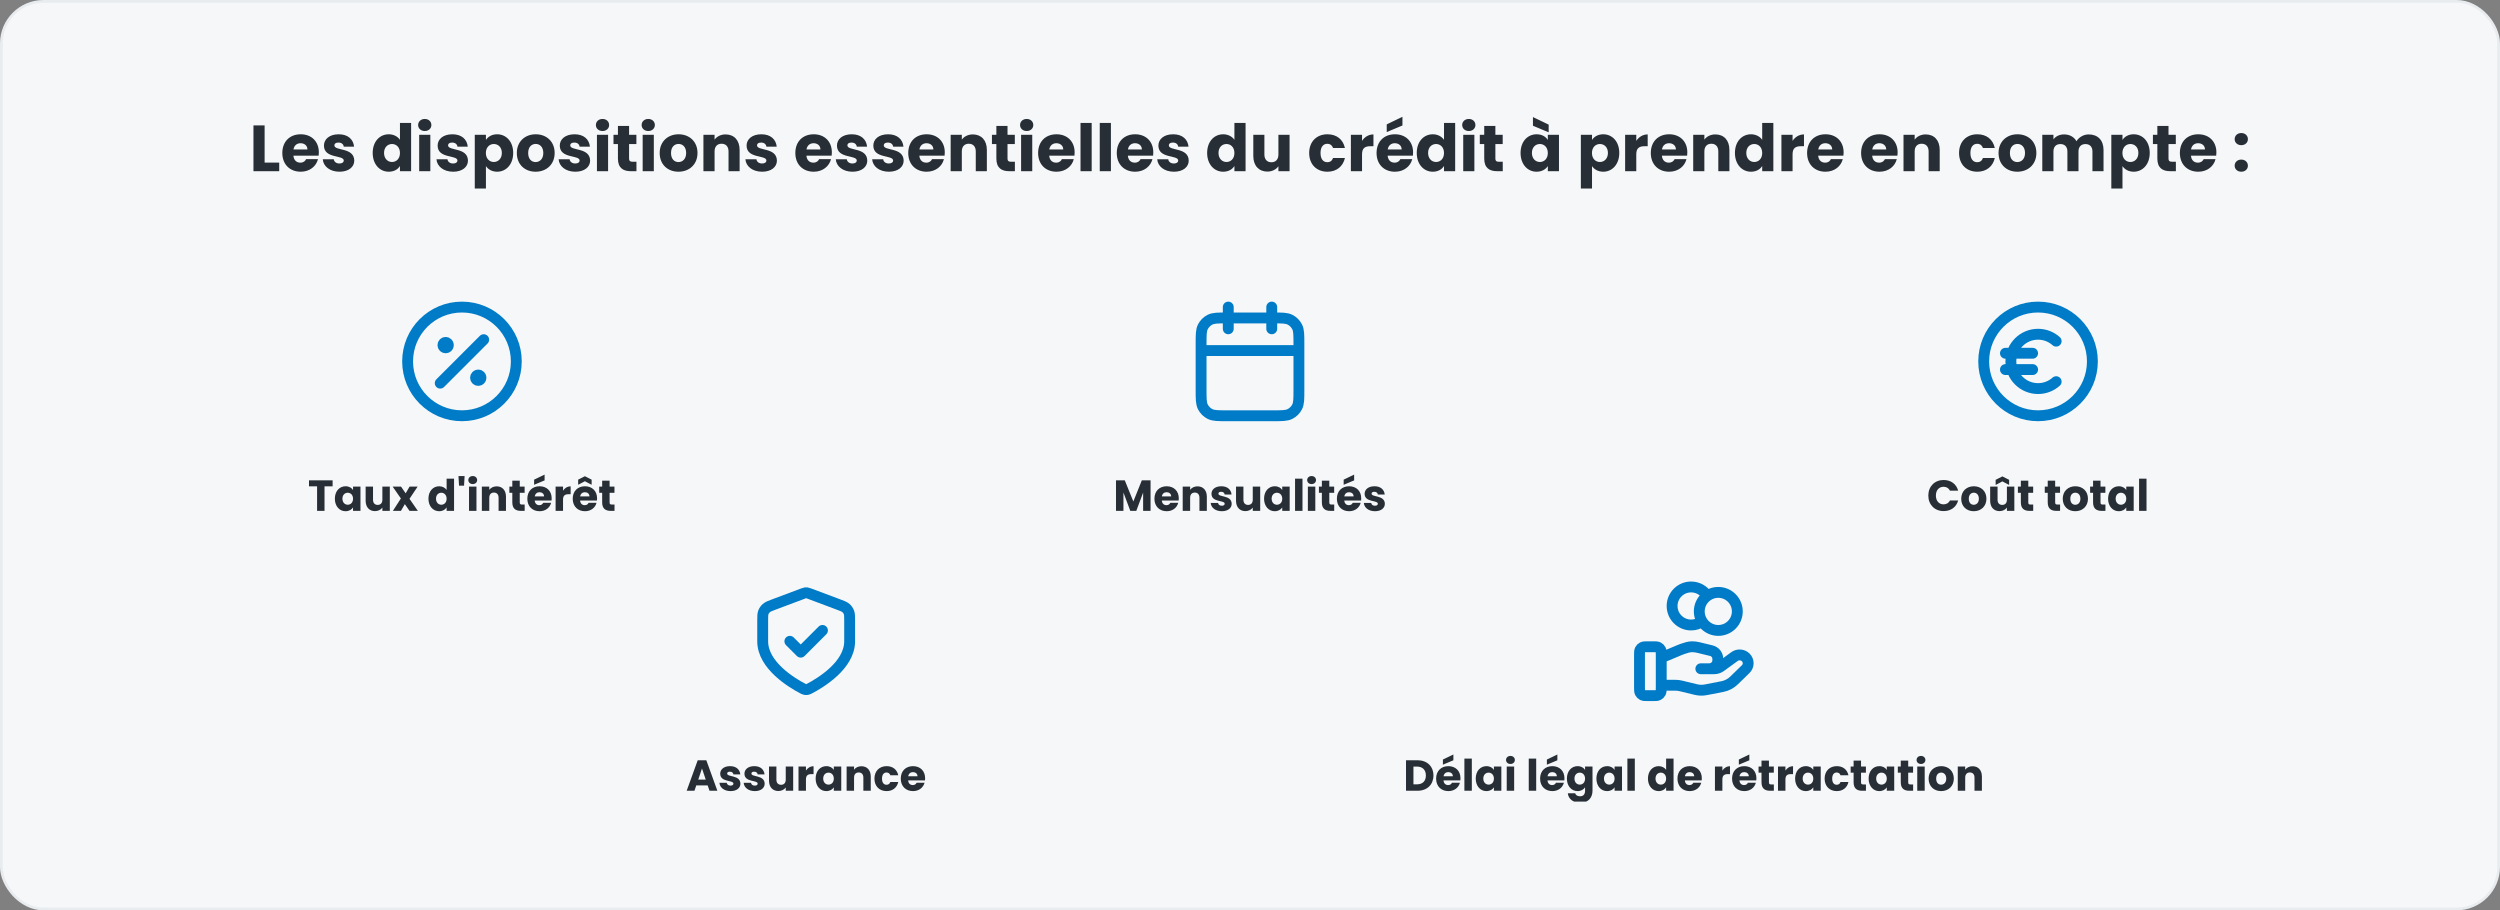 <svg width="920" height="335" viewBox="0 0 920 335" fill="none" xmlns="http://www.w3.org/2000/svg">
<rect x="0" y="0" width="920" height="335" fill="#808080" stroke="none"/>
<rect x="0.5" y="0.5" width="919" height="334" rx="15.5" fill="#F5F7F9"/>
<rect x="0.5" y="0.5" width="919" height="334" rx="15.5" stroke="#E9ECEF"/>
<path d="M93.273 46.152H97.377V59.832H102.753V63H93.273V46.152ZM110.615 52.704C109.271 52.704 108.239 53.52 107.999 55.008H113.135C113.135 53.544 111.983 52.704 110.615 52.704ZM117.023 58.56C116.375 61.176 113.999 63.192 110.663 63.192C106.727 63.192 103.895 60.552 103.895 56.304C103.895 52.056 106.679 49.416 110.663 49.416C114.575 49.416 117.335 52.008 117.335 56.088C117.335 56.472 117.311 56.88 117.263 57.288H107.975C108.119 59.04 109.199 59.856 110.519 59.856C111.671 59.856 112.319 59.28 112.655 58.56H117.023ZM130.372 59.112C130.372 61.44 128.308 63.192 124.948 63.192C121.372 63.192 118.972 61.2 118.78 58.608H122.836C122.932 59.544 123.772 60.168 124.9 60.168C125.956 60.168 126.508 59.688 126.508 59.088C126.508 56.928 119.212 58.488 119.212 53.568C119.212 51.288 121.156 49.416 124.66 49.416C128.116 49.416 130.036 51.336 130.3 53.976H126.508C126.388 53.064 125.692 52.464 124.54 52.464C123.58 52.464 123.052 52.848 123.052 53.496C123.052 55.632 130.3 54.12 130.372 59.112ZM137.152 56.28C137.152 52.056 139.768 49.416 143.056 49.416C144.832 49.416 146.368 50.232 147.184 51.456V45.24H151.288V63H147.184V61.08C146.44 62.304 145.024 63.192 143.056 63.192C139.768 63.192 137.152 60.504 137.152 56.28ZM147.184 56.304C147.184 54.168 145.816 52.992 144.256 52.992C142.72 52.992 141.328 54.144 141.328 56.28C141.328 58.416 142.72 59.616 144.256 59.616C145.816 59.616 147.184 58.44 147.184 56.304ZM154.258 63V49.608H158.362V63H154.258ZM156.322 48.216C154.858 48.216 153.874 47.232 153.874 46.008C153.874 44.76 154.858 43.776 156.322 43.776C157.762 43.776 158.746 44.76 158.746 46.008C158.746 47.232 157.762 48.216 156.322 48.216ZM172.208 59.112C172.208 61.44 170.144 63.192 166.784 63.192C163.208 63.192 160.808 61.2 160.616 58.608H164.672C164.768 59.544 165.608 60.168 166.736 60.168C167.792 60.168 168.344 59.688 168.344 59.088C168.344 56.928 161.048 58.488 161.048 53.568C161.048 51.288 162.992 49.416 166.496 49.416C169.952 49.416 171.872 51.336 172.136 53.976H168.344C168.224 53.064 167.528 52.464 166.376 52.464C165.416 52.464 164.888 52.848 164.888 53.496C164.888 55.632 172.136 54.12 172.208 59.112ZM178.822 51.504C179.566 50.328 180.982 49.416 182.95 49.416C186.238 49.416 188.854 52.056 188.854 56.28C188.854 60.504 186.238 63.192 182.95 63.192C180.982 63.192 179.566 62.256 178.822 61.128V69.384H174.718V49.608H178.822V51.504ZM184.678 56.28C184.678 54.144 183.286 52.992 181.726 52.992C180.19 52.992 178.798 54.168 178.798 56.304C178.798 58.44 180.19 59.616 181.726 59.616C183.286 59.616 184.678 58.416 184.678 56.28ZM204.112 56.304C204.112 60.552 201.04 63.192 197.104 63.192C193.168 63.192 190.192 60.552 190.192 56.304C190.192 52.056 193.24 49.416 197.152 49.416C201.088 49.416 204.112 52.056 204.112 56.304ZM194.368 56.304C194.368 58.56 195.616 59.64 197.104 59.64C198.568 59.64 199.936 58.56 199.936 56.304C199.936 54.024 198.592 52.968 197.152 52.968C195.664 52.968 194.368 54.024 194.368 56.304ZM217.161 59.112C217.161 61.44 215.097 63.192 211.737 63.192C208.161 63.192 205.761 61.2 205.569 58.608H209.625C209.721 59.544 210.561 60.168 211.689 60.168C212.745 60.168 213.297 59.688 213.297 59.088C213.297 56.928 206.001 58.488 206.001 53.568C206.001 51.288 207.945 49.416 211.449 49.416C214.905 49.416 216.825 51.336 217.089 53.976H213.297C213.177 53.064 212.481 52.464 211.329 52.464C210.369 52.464 209.841 52.848 209.841 53.496C209.841 55.632 217.089 54.12 217.161 59.112ZM219.672 63V49.608H223.776V63H219.672ZM221.736 48.216C220.272 48.216 219.288 47.232 219.288 46.008C219.288 44.76 220.272 43.776 221.736 43.776C223.176 43.776 224.16 44.76 224.16 46.008C224.16 47.232 223.176 48.216 221.736 48.216ZM227.398 58.344V53.016H225.766V49.608H227.398V46.344H231.502V49.608H234.19V53.016H231.502V58.392C231.502 59.184 231.838 59.52 232.75 59.52H234.214V63H232.126C229.342 63 227.398 61.824 227.398 58.344ZM236.5 63V49.608H240.604V63H236.5ZM238.564 48.216C237.1 48.216 236.116 47.232 236.116 46.008C236.116 44.76 237.1 43.776 238.564 43.776C240.004 43.776 240.988 44.76 240.988 46.008C240.988 47.232 240.004 48.216 238.564 48.216ZM256.682 56.304C256.682 60.552 253.61 63.192 249.674 63.192C245.738 63.192 242.762 60.552 242.762 56.304C242.762 52.056 245.81 49.416 249.722 49.416C253.658 49.416 256.682 52.056 256.682 56.304ZM246.938 56.304C246.938 58.56 248.186 59.64 249.674 59.64C251.138 59.64 252.506 58.56 252.506 56.304C252.506 54.024 251.162 52.968 249.722 52.968C248.234 52.968 246.938 54.024 246.938 56.304ZM268.099 63V55.728C268.099 53.904 267.091 52.896 265.531 52.896C263.971 52.896 262.963 53.904 262.963 55.728V63H258.859V49.608H262.963V51.384C263.779 50.256 265.219 49.464 267.019 49.464C270.115 49.464 272.179 51.576 272.179 55.176V63H268.099ZM285.903 59.112C285.903 61.44 283.839 63.192 280.479 63.192C276.903 63.192 274.503 61.2 274.311 58.608H278.367C278.463 59.544 279.303 60.168 280.431 60.168C281.487 60.168 282.039 59.688 282.039 59.088C282.039 56.928 274.743 58.488 274.743 53.568C274.743 51.288 276.687 49.416 280.191 49.416C283.647 49.416 285.567 51.336 285.831 53.976H282.039C281.919 53.064 281.223 52.464 280.071 52.464C279.111 52.464 278.583 52.848 278.583 53.496C278.583 55.632 285.831 54.12 285.903 59.112ZM299.404 52.704C298.06 52.704 297.028 53.52 296.788 55.008H301.924C301.924 53.544 300.772 52.704 299.404 52.704ZM305.812 58.56C305.164 61.176 302.788 63.192 299.452 63.192C295.516 63.192 292.684 60.552 292.684 56.304C292.684 52.056 295.468 49.416 299.452 49.416C303.364 49.416 306.124 52.008 306.124 56.088C306.124 56.472 306.1 56.88 306.052 57.288H296.764C296.908 59.04 297.988 59.856 299.308 59.856C300.46 59.856 301.108 59.28 301.444 58.56H305.812ZM319.161 59.112C319.161 61.44 317.097 63.192 313.737 63.192C310.161 63.192 307.761 61.2 307.569 58.608H311.625C311.721 59.544 312.561 60.168 313.689 60.168C314.745 60.168 315.297 59.688 315.297 59.088C315.297 56.928 308.001 58.488 308.001 53.568C308.001 51.288 309.945 49.416 313.449 49.416C316.905 49.416 318.825 51.336 319.089 53.976H315.297C315.177 53.064 314.481 52.464 313.329 52.464C312.369 52.464 311.841 52.848 311.841 53.496C311.841 55.632 319.089 54.12 319.161 59.112ZM332.544 59.112C332.544 61.44 330.48 63.192 327.12 63.192C323.544 63.192 321.144 61.2 320.952 58.608H325.008C325.104 59.544 325.944 60.168 327.072 60.168C328.128 60.168 328.68 59.688 328.68 59.088C328.68 56.928 321.384 58.488 321.384 53.568C321.384 51.288 323.328 49.416 326.832 49.416C330.288 49.416 332.208 51.336 332.472 53.976H328.68C328.56 53.064 327.864 52.464 326.712 52.464C325.752 52.464 325.224 52.848 325.224 53.496C325.224 55.632 332.472 54.12 332.544 59.112ZM340.958 52.704C339.614 52.704 338.582 53.52 338.342 55.008H343.478C343.478 53.544 342.326 52.704 340.958 52.704ZM347.366 58.56C346.718 61.176 344.342 63.192 341.006 63.192C337.07 63.192 334.238 60.552 334.238 56.304C334.238 52.056 337.022 49.416 341.006 49.416C344.918 49.416 347.678 52.008 347.678 56.088C347.678 56.472 347.654 56.88 347.606 57.288H338.318C338.462 59.04 339.542 59.856 340.862 59.856C342.014 59.856 342.662 59.28 342.998 58.56H347.366ZM359.083 63V55.728C359.083 53.904 358.075 52.896 356.515 52.896C354.955 52.896 353.947 53.904 353.947 55.728V63H349.843V49.608H353.947V51.384C354.763 50.256 356.203 49.464 358.003 49.464C361.099 49.464 363.163 51.576 363.163 55.176V63H359.083ZM366.663 58.344V53.016H365.031V49.608H366.663V46.344H370.767V49.608H373.455V53.016H370.767V58.392C370.767 59.184 371.103 59.52 372.015 59.52H373.479V63H371.391C368.607 63 366.663 61.824 366.663 58.344ZM375.765 63V49.608H379.869V63H375.765ZM377.829 48.216C376.365 48.216 375.381 47.232 375.381 46.008C375.381 44.76 376.365 43.776 377.829 43.776C379.269 43.776 380.253 44.76 380.253 46.008C380.253 47.232 379.269 48.216 377.829 48.216ZM388.747 52.704C387.403 52.704 386.371 53.52 386.131 55.008H391.267C391.267 53.544 390.115 52.704 388.747 52.704ZM395.155 58.56C394.507 61.176 392.131 63.192 388.795 63.192C384.859 63.192 382.027 60.552 382.027 56.304C382.027 52.056 384.811 49.416 388.795 49.416C392.707 49.416 395.467 52.008 395.467 56.088C395.467 56.472 395.443 56.88 395.395 57.288H386.107C386.251 59.04 387.331 59.856 388.651 59.856C389.803 59.856 390.451 59.28 390.787 58.56H395.155ZM397.633 63V45.24H401.737V63H397.633ZM404.711 63V45.24H408.815V63H404.711ZM417.693 52.704C416.349 52.704 415.317 53.52 415.077 55.008H420.213C420.213 53.544 419.061 52.704 417.693 52.704ZM424.101 58.56C423.453 61.176 421.077 63.192 417.741 63.192C413.805 63.192 410.973 60.552 410.973 56.304C410.973 52.056 413.757 49.416 417.741 49.416C421.653 49.416 424.413 52.008 424.413 56.088C424.413 56.472 424.389 56.88 424.341 57.288H415.053C415.197 59.04 416.277 59.856 417.597 59.856C418.749 59.856 419.397 59.28 419.733 58.56H424.101ZM437.45 59.112C437.45 61.44 435.386 63.192 432.026 63.192C428.45 63.192 426.05 61.2 425.858 58.608H429.914C430.01 59.544 430.85 60.168 431.978 60.168C433.034 60.168 433.586 59.688 433.586 59.088C433.586 56.928 426.29 58.488 426.29 53.568C426.29 51.288 428.234 49.416 431.738 49.416C435.194 49.416 437.114 51.336 437.378 53.976H433.586C433.466 53.064 432.77 52.464 431.618 52.464C430.658 52.464 430.13 52.848 430.13 53.496C430.13 55.632 437.378 54.12 437.45 59.112ZM444.231 56.28C444.231 52.056 446.847 49.416 450.135 49.416C451.911 49.416 453.447 50.232 454.263 51.456V45.24H458.367V63H454.263V61.08C453.519 62.304 452.103 63.192 450.135 63.192C446.847 63.192 444.231 60.504 444.231 56.28ZM454.263 56.304C454.263 54.168 452.895 52.992 451.335 52.992C449.799 52.992 448.407 54.144 448.407 56.28C448.407 58.416 449.799 59.616 451.335 59.616C452.895 59.616 454.263 58.44 454.263 56.304ZM474.56 49.608V63H470.456V61.176C469.64 62.328 468.2 63.144 466.4 63.144C463.304 63.144 461.216 61.008 461.216 57.432V49.608H465.296V56.88C465.296 58.704 466.328 59.712 467.864 59.712C469.448 59.712 470.456 58.704 470.456 56.88V49.608H474.56ZM481.777 56.304C481.777 52.08 484.561 49.416 488.497 49.416C491.857 49.416 494.233 51.264 494.929 54.456H490.561C490.225 53.52 489.553 52.92 488.425 52.92C486.961 52.92 485.953 54.072 485.953 56.304C485.953 58.536 486.961 59.688 488.425 59.688C489.553 59.688 490.201 59.136 490.561 58.152H494.929C494.233 61.248 491.857 63.192 488.497 63.192C484.561 63.192 481.777 60.552 481.777 56.304ZM501.229 56.784V63H497.125V49.608H501.229V51.84C502.165 50.424 503.629 49.464 505.429 49.464V53.808H504.301C502.357 53.808 501.229 54.48 501.229 56.784ZM513.294 52.704C511.95 52.704 510.918 53.52 510.678 55.008H515.814C515.814 53.544 514.662 52.704 513.294 52.704ZM519.702 58.56C519.054 61.176 516.678 63.192 513.342 63.192C509.406 63.192 506.574 60.552 506.574 56.304C506.574 52.056 509.358 49.416 513.342 49.416C517.254 49.416 520.014 52.008 520.014 56.088C520.014 56.472 519.99 56.88 519.942 57.288H510.654C510.798 59.04 511.878 59.856 513.198 59.856C514.35 59.856 514.998 59.28 515.334 58.56H519.702ZM510.318 45.768L516.102 42.984V46.176L510.318 48.6V45.768ZM521.363 56.28C521.363 52.056 523.979 49.416 527.267 49.416C529.043 49.416 530.579 50.232 531.395 51.456V45.24H535.499V63H531.395V61.08C530.651 62.304 529.235 63.192 527.267 63.192C523.979 63.192 521.363 60.504 521.363 56.28ZM531.395 56.304C531.395 54.168 530.027 52.992 528.467 52.992C526.931 52.992 525.539 54.144 525.539 56.28C525.539 58.416 526.931 59.616 528.467 59.616C530.027 59.616 531.395 58.44 531.395 56.304ZM538.468 63V49.608H542.572V63H538.468ZM540.532 48.216C539.068 48.216 538.084 47.232 538.084 46.008C538.084 44.76 539.068 43.776 540.532 43.776C541.972 43.776 542.956 44.76 542.956 46.008C542.956 47.232 541.972 48.216 540.532 48.216ZM546.195 58.344V53.016H544.563V49.608H546.195V46.344H550.299V49.608H552.987V53.016H550.299V58.392C550.299 59.184 550.635 59.52 551.547 59.52H553.011V63H550.923C548.139 63 546.195 61.824 546.195 58.344ZM559.567 56.28C559.567 52.056 562.183 49.416 565.471 49.416C567.463 49.416 568.879 50.328 569.599 51.504V49.608H573.703V63H569.599V61.104C568.855 62.28 567.439 63.192 565.447 63.192C562.183 63.192 559.567 60.504 559.567 56.28ZM569.599 56.304C569.599 54.168 568.231 52.992 566.671 52.992C565.135 52.992 563.743 54.144 563.743 56.28C563.743 58.416 565.135 59.616 566.671 59.616C568.231 59.616 569.599 58.44 569.599 56.304ZM564.127 46.272V43.08L569.911 45.864V48.696L564.127 46.272ZM585.862 51.504C586.606 50.328 588.022 49.416 589.99 49.416C593.278 49.416 595.894 52.056 595.894 56.28C595.894 60.504 593.278 63.192 589.99 63.192C588.022 63.192 586.606 62.256 585.862 61.128V69.384H581.758V49.608H585.862V51.504ZM591.718 56.28C591.718 54.144 590.326 52.992 588.766 52.992C587.23 52.992 585.838 54.168 585.838 56.304C585.838 58.44 587.23 59.616 588.766 59.616C590.326 59.616 591.718 58.416 591.718 56.28ZM602.151 56.784V63H598.047V49.608H602.151V51.84C603.087 50.424 604.551 49.464 606.351 49.464V53.808H605.223C603.279 53.808 602.151 54.48 602.151 56.784ZM614.216 52.704C612.872 52.704 611.84 53.52 611.6 55.008H616.736C616.736 53.544 615.584 52.704 614.216 52.704ZM620.624 58.56C619.976 61.176 617.6 63.192 614.264 63.192C610.328 63.192 607.496 60.552 607.496 56.304C607.496 52.056 610.28 49.416 614.264 49.416C618.176 49.416 620.936 52.008 620.936 56.088C620.936 56.472 620.912 56.88 620.864 57.288H611.576C611.72 59.04 612.8 59.856 614.12 59.856C615.272 59.856 615.92 59.28 616.256 58.56H620.624ZM632.341 63V55.728C632.341 53.904 631.333 52.896 629.773 52.896C628.213 52.896 627.205 53.904 627.205 55.728V63H623.101V49.608H627.205V51.384C628.021 50.256 629.461 49.464 631.261 49.464C634.357 49.464 636.421 51.576 636.421 55.176V63H632.341ZM638.457 56.28C638.457 52.056 641.073 49.416 644.361 49.416C646.137 49.416 647.673 50.232 648.489 51.456V45.24H652.593V63H648.489V61.08C647.745 62.304 646.329 63.192 644.361 63.192C641.073 63.192 638.457 60.504 638.457 56.28ZM648.489 56.304C648.489 54.168 647.121 52.992 645.561 52.992C644.025 52.992 642.633 54.144 642.633 56.28C642.633 58.416 644.025 59.616 645.561 59.616C647.121 59.616 648.489 58.44 648.489 56.304ZM659.666 56.784V63H655.562V49.608H659.666V51.84C660.602 50.424 662.066 49.464 663.866 49.464V53.808H662.738C660.794 53.808 659.666 54.48 659.666 56.784ZM671.732 52.704C670.388 52.704 669.356 53.52 669.116 55.008H674.252C674.252 53.544 673.1 52.704 671.732 52.704ZM678.14 58.56C677.492 61.176 675.116 63.192 671.78 63.192C667.844 63.192 665.012 60.552 665.012 56.304C665.012 52.056 667.796 49.416 671.78 49.416C675.692 49.416 678.452 52.008 678.452 56.088C678.452 56.472 678.428 56.88 678.38 57.288H669.092C669.236 59.04 670.316 59.856 671.636 59.856C672.788 59.856 673.436 59.28 673.772 58.56H678.14ZM691.607 52.704C690.263 52.704 689.231 53.52 688.991 55.008H694.127C694.127 53.544 692.975 52.704 691.607 52.704ZM698.015 58.56C697.367 61.176 694.991 63.192 691.655 63.192C687.719 63.192 684.887 60.552 684.887 56.304C684.887 52.056 687.671 49.416 691.655 49.416C695.567 49.416 698.327 52.008 698.327 56.088C698.327 56.472 698.303 56.88 698.255 57.288H688.967C689.111 59.04 690.191 59.856 691.511 59.856C692.663 59.856 693.311 59.28 693.647 58.56H698.015ZM709.732 63V55.728C709.732 53.904 708.724 52.896 707.164 52.896C705.604 52.896 704.596 53.904 704.596 55.728V63H700.492V49.608H704.596V51.384C705.412 50.256 706.852 49.464 708.652 49.464C711.748 49.464 713.812 51.576 713.812 55.176V63H709.732ZM720.934 56.304C720.934 52.08 723.718 49.416 727.654 49.416C731.014 49.416 733.39 51.264 734.086 54.456H729.718C729.382 53.52 728.71 52.92 727.582 52.92C726.118 52.92 725.11 54.072 725.11 56.304C725.11 58.536 726.118 59.688 727.582 59.688C728.71 59.688 729.358 59.136 729.718 58.152H734.086C733.39 61.248 731.014 63.192 727.654 63.192C723.718 63.192 720.934 60.552 720.934 56.304ZM749.385 56.304C749.385 60.552 746.313 63.192 742.377 63.192C738.441 63.192 735.465 60.552 735.465 56.304C735.465 52.056 738.513 49.416 742.425 49.416C746.361 49.416 749.385 52.056 749.385 56.304ZM739.641 56.304C739.641 58.56 740.889 59.64 742.377 59.64C743.841 59.64 745.209 58.56 745.209 56.304C745.209 54.024 743.865 52.968 742.425 52.968C740.937 52.968 739.641 54.024 739.641 56.304ZM770.018 63V55.728C770.018 53.976 769.01 53.016 767.45 53.016C765.89 53.016 764.882 53.976 764.882 55.728V63H760.802V55.728C760.802 53.976 759.794 53.016 758.234 53.016C756.674 53.016 755.666 53.976 755.666 55.728V63H751.562V49.608H755.666V51.288C756.458 50.208 757.826 49.464 759.578 49.464C761.594 49.464 763.226 50.352 764.138 51.96C765.026 50.544 766.706 49.464 768.65 49.464C771.962 49.464 774.098 51.576 774.098 55.176V63H770.018ZM781.072 51.504C781.816 50.328 783.232 49.416 785.2 49.416C788.488 49.416 791.104 52.056 791.104 56.28C791.104 60.504 788.488 63.192 785.2 63.192C783.232 63.192 781.816 62.256 781.072 61.128V69.384H776.968V49.608H781.072V51.504ZM786.928 56.28C786.928 54.144 785.536 52.992 783.976 52.992C782.44 52.992 781.048 54.168 781.048 56.304C781.048 58.44 782.44 59.616 783.976 59.616C785.536 59.616 786.928 58.416 786.928 56.28ZM793.906 58.344V53.016H792.274V49.608H793.906V46.344H798.01V49.608H800.698V53.016H798.01V58.392C798.01 59.184 798.346 59.52 799.258 59.52H800.722V63H798.634C795.85 63 793.906 61.824 793.906 58.344ZM808.912 52.704C807.568 52.704 806.536 53.52 806.296 55.008H811.432C811.432 53.544 810.28 52.704 808.912 52.704ZM815.32 58.56C814.672 61.176 812.296 63.192 808.96 63.192C805.024 63.192 802.192 60.552 802.192 56.304C802.192 52.056 804.976 49.416 808.96 49.416C812.872 49.416 815.632 52.008 815.632 56.088C815.632 56.472 815.608 56.88 815.56 57.288H806.272C806.416 59.04 807.496 59.856 808.816 59.856C809.968 59.856 810.616 59.28 810.952 58.56H815.32ZM827.227 60.984C827.227 62.208 826.243 63.192 824.803 63.192C823.339 63.192 822.355 62.208 822.355 60.984C822.355 59.712 823.339 58.728 824.803 58.728C826.243 58.728 827.227 59.712 827.227 60.984ZM827.227 51.216C827.227 52.44 826.243 53.424 824.803 53.424C823.339 53.424 822.355 52.44 822.355 51.216C822.355 49.944 823.339 48.96 824.803 48.96C826.243 48.96 827.227 49.944 827.227 51.216Z" fill="#272E35"/>
<g clip-path="url(#clip0_2359_2311)">
<path d="M164 127H164.02M176 139H176.02M178 125L162 141M165 127C165 127.552 164.552 128 164 128C163.448 128 163 127.552 163 127C163 126.448 163.448 126 164 126C164.552 126 165 126.448 165 127ZM177 139C177 139.552 176.552 140 176 140C175.448 140 175 139.552 175 139C175 138.448 175.448 138 176 138C176.552 138 177 138.448 177 139ZM190 133C190 144.046 181.046 153 170 153C158.954 153 150 144.046 150 133C150 121.954 158.954 113 170 113C181.046 113 190 121.954 190 133Z" stroke="#007BC7" stroke-width="4" stroke-linecap="round" stroke-linejoin="round"/>
<path d="M113.712 178.96V176.768H122.4V178.96H119.424V188H116.688V178.96H113.712ZM123.229 183.52C123.229 180.704 124.973 178.944 127.165 178.944C128.493 178.944 129.437 179.552 129.917 180.336V179.072H132.653V188H129.917V186.736C129.421 187.52 128.477 188.128 127.149 188.128C124.973 188.128 123.229 186.336 123.229 183.52ZM129.917 183.536C129.917 182.112 129.005 181.328 127.965 181.328C126.941 181.328 126.013 182.096 126.013 183.52C126.013 184.944 126.941 185.744 127.965 185.744C129.005 185.744 129.917 184.96 129.917 183.536ZM143.449 179.072V188H140.713V186.784C140.169 187.552 139.209 188.096 138.009 188.096C135.945 188.096 134.553 186.672 134.553 184.288V179.072H137.273V183.92C137.273 185.136 137.961 185.808 138.985 185.808C140.041 185.808 140.713 185.136 140.713 183.92V179.072H143.449ZM150.694 188L148.982 185.52L147.542 188H144.582L147.526 183.44L144.502 179.072H147.574L149.286 181.536L150.726 179.072H153.686L150.694 183.568L153.766 188H150.694ZM157.667 183.52C157.667 180.704 159.411 178.944 161.603 178.944C162.787 178.944 163.811 179.488 164.355 180.304V176.16H167.091V188H164.355V186.72C163.859 187.536 162.915 188.128 161.603 188.128C159.411 188.128 157.667 186.336 157.667 183.52ZM164.355 183.536C164.355 182.112 163.443 181.328 162.403 181.328C161.379 181.328 160.451 182.096 160.451 183.52C160.451 184.944 161.379 185.744 162.403 185.744C163.443 185.744 164.355 184.96 164.355 183.536ZM168.926 178.736L168.718 175.2H170.974L170.766 178.736H168.926ZM172.601 188V179.072H175.337V188H172.601ZM173.977 178.144C173.001 178.144 172.345 177.488 172.345 176.672C172.345 175.84 173.001 175.184 173.977 175.184C174.937 175.184 175.593 175.84 175.593 176.672C175.593 177.488 174.937 178.144 173.977 178.144ZM183.48 188V183.152C183.48 181.936 182.808 181.264 181.768 181.264C180.728 181.264 180.056 181.936 180.056 183.152V188H177.32V179.072H180.056V180.256C180.6 179.504 181.56 178.976 182.76 178.976C184.824 178.976 186.2 180.384 186.2 182.784V188H183.48ZM188.533 184.896V181.344H187.445V179.072H188.533V176.896H191.269V179.072H193.061V181.344H191.269V184.928C191.269 185.456 191.493 185.68 192.101 185.68H193.077V188H191.685C189.829 188 188.533 187.216 188.533 184.896ZM198.537 181.136C197.641 181.136 196.953 181.68 196.793 182.672H200.217C200.217 181.696 199.449 181.136 198.537 181.136ZM202.809 185.04C202.377 186.784 200.793 188.128 198.569 188.128C195.945 188.128 194.057 186.368 194.057 183.536C194.057 180.704 195.913 178.944 198.569 178.944C201.177 178.944 203.017 180.672 203.017 183.392C203.017 183.648 203.001 183.92 202.969 184.192H196.777C196.873 185.36 197.593 185.904 198.473 185.904C199.241 185.904 199.673 185.52 199.897 185.04H202.809ZM196.553 176.512L200.409 174.656V176.784L196.553 178.4V176.512ZM207.197 183.856V188H204.461V179.072H207.197V180.56C207.821 179.616 208.797 178.976 209.997 178.976V181.872H209.245C207.949 181.872 207.197 182.32 207.197 183.856ZM215.241 181.136C214.345 181.136 213.657 181.68 213.497 182.672H216.921C216.921 181.696 216.153 181.136 215.241 181.136ZM219.513 185.04C219.081 186.784 217.497 188.128 215.273 188.128C212.649 188.128 210.761 186.368 210.761 183.536C210.761 180.704 212.617 178.944 215.273 178.944C217.881 178.944 219.72 180.672 219.72 183.392C219.72 183.648 219.705 183.92 219.673 184.192H213.481C213.577 185.36 214.297 185.904 215.177 185.904C215.945 185.904 216.377 185.52 216.601 185.04H219.513ZM217.721 176.512V178.4L215.241 177.088L212.761 178.4V176.512L215.241 175.248L217.721 176.512ZM221.596 184.896V181.344H220.508V179.072H221.596V176.896H224.332V179.072H226.124V181.344H224.332V184.928C224.332 185.456 224.556 185.68 225.164 185.68H226.14V188H224.748C222.892 188 221.596 187.216 221.596 184.896Z" fill="#272E35"/>
</g>
<g clip-path="url(#clip1_2359_2311)">
<path d="M478 129H442M468 113V121M452 113V121M451.6 153H468.4C471.76 153 473.44 153 474.724 152.346C475.853 151.771 476.771 150.853 477.346 149.724C478 148.44 478 146.76 478 143.4V126.6C478 123.24 478 121.56 477.346 120.276C476.771 119.147 475.853 118.229 474.724 117.654C473.44 117 471.76 117 468.4 117H451.6C448.24 117 446.56 117 445.276 117.654C444.147 118.229 443.229 119.147 442.654 120.276C442 121.56 442 123.24 442 126.6V143.4C442 146.76 442 148.44 442.654 149.724C443.229 150.853 444.147 151.771 445.276 152.346C446.56 153 448.24 153 451.6 153Z" stroke="#007BC7" stroke-width="4" stroke-linecap="round" stroke-linejoin="round"/>
<path d="M410.687 188V176.768H413.919L417.071 184.544L420.191 176.768H423.407V188H420.671V181.264L418.159 188H415.951L413.423 181.248V188H410.687ZM429.311 181.136C428.415 181.136 427.727 181.68 427.567 182.672H430.991C430.991 181.696 430.223 181.136 429.311 181.136ZM433.583 185.04C433.151 186.784 431.567 188.128 429.343 188.128C426.719 188.128 424.831 186.368 424.831 183.536C424.831 180.704 426.687 178.944 429.343 178.944C431.951 178.944 433.791 180.672 433.791 183.392C433.791 183.648 433.775 183.92 433.743 184.192H427.551C427.647 185.36 428.367 185.904 429.247 185.904C430.015 185.904 430.447 185.52 430.671 185.04H433.583ZM441.394 188V183.152C441.394 181.936 440.722 181.264 439.682 181.264C438.642 181.264 437.97 181.936 437.97 183.152V188H435.234V179.072H437.97V180.256C438.514 179.504 439.474 178.976 440.674 178.976C442.738 178.976 444.114 180.384 444.114 182.784V188H441.394ZM453.263 185.408C453.263 186.96 451.887 188.128 449.647 188.128C447.263 188.128 445.663 186.8 445.535 185.072H448.239C448.303 185.696 448.863 186.112 449.615 186.112C450.319 186.112 450.687 185.792 450.687 185.392C450.687 183.952 445.823 184.992 445.823 181.712C445.823 180.192 447.119 178.944 449.455 178.944C451.759 178.944 453.039 180.224 453.215 181.984H450.687C450.607 181.376 450.143 180.976 449.375 180.976C448.735 180.976 448.383 181.232 448.383 181.664C448.383 183.088 453.215 182.08 453.263 185.408ZM463.753 179.072V188H461.017V186.784C460.473 187.552 459.513 188.096 458.313 188.096C456.249 188.096 454.857 186.672 454.857 184.288V179.072H457.577V183.92C457.577 185.136 458.265 185.808 459.289 185.808C460.345 185.808 461.017 185.136 461.017 183.92V179.072H463.753ZM465.175 183.52C465.175 180.704 466.919 178.944 469.111 178.944C470.439 178.944 471.383 179.552 471.863 180.336V179.072H474.599V188H471.863V186.736C471.367 187.52 470.423 188.128 469.095 188.128C466.919 188.128 465.175 186.336 465.175 183.52ZM471.863 183.536C471.863 182.112 470.951 181.328 469.911 181.328C468.887 181.328 467.959 182.096 467.959 183.52C467.959 184.944 468.887 185.744 469.911 185.744C470.951 185.744 471.863 184.96 471.863 183.536ZM476.578 188V176.16H479.314V188H476.578ZM481.297 188V179.072H484.033V188H481.297ZM482.673 178.144C481.697 178.144 481.041 177.488 481.041 176.672C481.041 175.84 481.697 175.184 482.673 175.184C483.633 175.184 484.289 175.84 484.289 176.672C484.289 177.488 483.633 178.144 482.673 178.144ZM486.447 184.896V181.344H485.359V179.072H486.447V176.896H489.183V179.072H490.975V181.344H489.183V184.928C489.183 185.456 489.407 185.68 490.015 185.68H490.991V188H489.599C487.743 188 486.447 187.216 486.447 184.896ZM496.451 181.136C495.555 181.136 494.867 181.68 494.707 182.672H498.131C498.131 181.696 497.363 181.136 496.451 181.136ZM500.723 185.04C500.291 186.784 498.707 188.128 496.483 188.128C493.859 188.128 491.971 186.368 491.971 183.536C491.971 180.704 493.827 178.944 496.483 178.944C499.091 178.944 500.931 180.672 500.931 183.392C500.931 183.648 500.915 183.92 500.883 184.192H494.691C494.787 185.36 495.507 185.904 496.387 185.904C497.155 185.904 497.587 185.52 497.811 185.04H500.723ZM494.467 176.512L498.323 174.656V176.784L494.467 178.4V176.512ZM509.623 185.408C509.623 186.96 508.247 188.128 506.007 188.128C503.623 188.128 502.023 186.8 501.895 185.072H504.599C504.663 185.696 505.223 186.112 505.975 186.112C506.679 186.112 507.047 185.792 507.047 185.392C507.047 183.952 502.183 184.992 502.183 181.712C502.183 180.192 503.479 178.944 505.815 178.944C508.119 178.944 509.399 180.224 509.575 181.984H507.047C506.967 181.376 506.503 180.976 505.735 180.976C505.095 180.976 504.743 181.232 504.743 181.664C504.743 183.088 509.575 182.08 509.623 185.408Z" fill="#272E35"/>
</g>
<g clip-path="url(#clip2_2359_2311)">
<path d="M756.667 125.546C754.897 123.963 752.561 123 750 123C744.477 123 740 127.477 740 133C740 138.523 744.477 143 750 143C752.561 143 754.897 142.037 756.667 140.454M738 136H748M738 130H748M770 133C770 144.046 761.046 153 750 153C738.954 153 730 144.046 730 133C730 121.954 738.954 113 750 113C761.046 113 770 121.954 770 133Z" stroke="#007BC7" stroke-width="4" stroke-linecap="round" stroke-linejoin="round"/>
<path d="M709.622 182.368C709.622 179.008 711.958 176.64 715.27 176.64C717.942 176.64 719.958 178.144 720.598 180.576H717.59C717.126 179.616 716.278 179.136 715.238 179.136C713.558 179.136 712.406 180.384 712.406 182.368C712.406 184.352 713.558 185.6 715.238 185.6C716.278 185.6 717.126 185.12 717.59 184.16H720.598C719.958 186.592 717.942 188.08 715.27 188.08C711.958 188.08 709.622 185.728 709.622 182.368ZM731.009 183.536C731.009 186.368 728.961 188.128 726.337 188.128C723.713 188.128 721.729 186.368 721.729 183.536C721.729 180.704 723.761 178.944 726.369 178.944C728.993 178.944 731.009 180.704 731.009 183.536ZM724.513 183.536C724.513 185.04 725.345 185.76 726.337 185.76C727.313 185.76 728.225 185.04 728.225 183.536C728.225 182.016 727.329 181.312 726.369 181.312C725.377 181.312 724.513 182.016 724.513 183.536ZM741.277 179.072V188H738.541V186.784C737.997 187.552 737.037 188.096 735.837 188.096C733.773 188.096 732.381 186.672 732.381 184.288V179.072H735.101V183.92C735.101 185.136 735.789 185.808 736.813 185.808C737.869 185.808 738.541 185.136 738.541 183.92V179.072H741.277ZM739.357 176.576V178.464L736.877 177.152L734.397 178.464V176.576L736.877 175.312L739.357 176.576ZM743.674 184.896V181.344H742.586V179.072H743.674V176.896H746.41V179.072H748.202V181.344H746.41V184.928C746.41 185.456 746.634 185.68 747.242 185.68H748.218V188H746.826C744.97 188 743.674 187.216 743.674 184.896ZM753.565 184.896V181.344H752.477V179.072H753.565V176.896H756.301V179.072H758.093V181.344H756.301V184.928C756.301 185.456 756.525 185.68 757.133 185.68H758.109V188H756.717C754.861 188 753.565 187.216 753.565 184.896ZM768.369 183.536C768.369 186.368 766.321 188.128 763.697 188.128C761.073 188.128 759.089 186.368 759.089 183.536C759.089 180.704 761.121 178.944 763.729 178.944C766.353 178.944 768.369 180.704 768.369 183.536ZM761.873 183.536C761.873 185.04 762.705 185.76 763.697 185.76C764.673 185.76 765.585 185.04 765.585 183.536C765.585 182.016 764.689 181.312 763.729 181.312C762.737 181.312 761.873 182.016 761.873 183.536ZM770.252 184.896V181.344H769.164V179.072H770.252V176.896H772.988V179.072H774.78V181.344H772.988V184.928C772.988 185.456 773.212 185.68 773.82 185.68H774.796V188H773.404C771.548 188 770.252 187.216 770.252 184.896ZM775.776 183.52C775.776 180.704 777.52 178.944 779.712 178.944C781.04 178.944 781.984 179.552 782.464 180.336V179.072H785.2V188H782.464V186.736C781.968 187.52 781.024 188.128 779.696 188.128C777.52 188.128 775.776 186.336 775.776 183.52ZM782.464 183.536C782.464 182.112 781.552 181.328 780.512 181.328C779.488 181.328 778.56 182.096 778.56 183.52C778.56 184.944 779.488 185.744 780.512 185.744C781.552 185.744 782.464 184.96 782.464 183.536ZM787.18 188V176.16H789.916V188H787.18Z" fill="#272E35"/>
</g>
<g clip-path="url(#clip3_2359_2311)">
<path d="M290.667 235.997L294.667 239.997L302.667 231.997M312.667 235.997C312.667 244.919 301.747 251.384 297.95 253.363C297.539 253.577 297.333 253.684 297.049 253.739C296.827 253.782 296.507 253.782 296.285 253.739C296 253.684 295.795 253.577 295.384 253.363C291.587 251.384 280.667 244.919 280.667 235.997V228.432C280.667 226.833 280.667 226.033 280.928 225.346C281.159 224.739 281.535 224.197 282.022 223.768C282.574 223.282 283.322 223.001 284.819 222.44L295.543 218.418C295.959 218.262 296.167 218.184 296.381 218.153C296.57 218.126 296.763 218.126 296.953 218.153C297.167 218.184 297.374 218.262 297.79 218.418L308.514 222.44C310.011 223.001 310.76 223.282 311.311 223.768C311.799 224.197 312.174 224.739 312.405 225.346C312.667 226.033 312.667 226.833 312.667 228.432V235.997Z" stroke="#007BC7" stroke-width="4" stroke-linecap="round" stroke-linejoin="round"/>
<path d="M261.096 291L260.424 289.016H256.232L255.56 291H252.696L256.76 279.768H259.928L263.992 291H261.096ZM259.72 286.904L258.328 282.792L256.952 286.904H259.72ZM272.477 288.408C272.477 289.96 271.101 291.128 268.861 291.128C266.477 291.128 264.877 289.8 264.749 288.072H267.453C267.517 288.696 268.077 289.112 268.829 289.112C269.533 289.112 269.901 288.792 269.901 288.392C269.901 286.952 265.037 287.992 265.037 284.712C265.037 283.192 266.333 281.944 268.669 281.944C270.973 281.944 272.253 283.224 272.429 284.984H269.901C269.821 284.376 269.357 283.976 268.589 283.976C267.949 283.976 267.597 284.232 267.597 284.664C267.597 286.088 272.429 285.08 272.477 288.408ZM281.399 288.408C281.399 289.96 280.023 291.128 277.783 291.128C275.399 291.128 273.799 289.8 273.671 288.072H276.375C276.439 288.696 276.999 289.112 277.751 289.112C278.455 289.112 278.823 288.792 278.823 288.392C278.823 286.952 273.959 287.992 273.959 284.712C273.959 283.192 275.255 281.944 277.591 281.944C279.895 281.944 281.175 283.224 281.351 284.984H278.823C278.743 284.376 278.279 283.976 277.511 283.976C276.871 283.976 276.519 284.232 276.519 284.664C276.519 286.088 281.351 285.08 281.399 288.408ZM291.889 282.072V291H289.153V289.784C288.609 290.552 287.649 291.096 286.449 291.096C284.385 291.096 282.993 289.672 282.993 287.288V282.072H285.713V286.92C285.713 288.136 286.401 288.808 287.425 288.808C288.481 288.808 289.153 288.136 289.153 286.92V282.072H291.889ZM296.59 286.856V291H293.854V282.072H296.59V283.56C297.214 282.616 298.19 281.976 299.39 281.976V284.872H298.638C297.342 284.872 296.59 285.32 296.59 286.856ZM300.154 286.52C300.154 283.704 301.898 281.944 304.09 281.944C305.418 281.944 306.362 282.552 306.842 283.336V282.072H309.578V291H306.842V289.736C306.346 290.52 305.402 291.128 304.074 291.128C301.898 291.128 300.154 289.336 300.154 286.52ZM306.842 286.536C306.842 285.112 305.93 284.328 304.89 284.328C303.866 284.328 302.938 285.096 302.938 286.52C302.938 287.944 303.866 288.744 304.89 288.744C305.93 288.744 306.842 287.96 306.842 286.536ZM317.717 291V286.152C317.717 284.936 317.045 284.264 316.005 284.264C314.965 284.264 314.293 284.936 314.293 286.152V291H311.557V282.072H314.293V283.256C314.837 282.504 315.797 281.976 316.997 281.976C319.061 281.976 320.437 283.384 320.437 285.784V291H317.717ZM321.794 286.536C321.794 283.72 323.65 281.944 326.274 281.944C328.514 281.944 330.098 283.176 330.562 285.304H327.65C327.426 284.68 326.978 284.28 326.226 284.28C325.25 284.28 324.578 285.048 324.578 286.536C324.578 288.024 325.25 288.792 326.226 288.792C326.978 288.792 327.41 288.424 327.65 287.768H330.562C330.098 289.832 328.514 291.128 326.274 291.128C323.65 291.128 321.794 289.368 321.794 286.536ZM335.962 284.136C335.066 284.136 334.378 284.68 334.218 285.672H337.642C337.642 284.696 336.874 284.136 335.962 284.136ZM340.234 288.04C339.802 289.784 338.218 291.128 335.994 291.128C333.37 291.128 331.482 289.368 331.482 286.536C331.482 283.704 333.338 281.944 335.994 281.944C338.602 281.944 340.442 283.672 340.442 286.392C340.442 286.648 340.426 286.92 340.394 287.192H334.202C334.298 288.36 335.018 288.904 335.898 288.904C336.666 288.904 337.098 288.52 337.322 288.04H340.234Z" fill="#272E35"/>
</g>
<g clip-path="url(#clip4_2359_2311)">
<path d="M626.392 228.704C625.248 229.52 623.847 230 622.333 230C618.467 230 615.333 226.866 615.333 223C615.333 219.134 618.467 216 622.333 216C624.839 216 627.038 217.317 628.274 219.296M611.333 252.174H616.554C617.235 252.174 617.911 252.255 618.571 252.417L624.087 253.758C625.284 254.049 626.531 254.078 627.74 253.843L633.839 252.656C635.45 252.342 636.933 251.571 638.094 250.441L642.409 246.243C643.641 245.047 643.641 243.105 642.409 241.906C641.3 240.827 639.543 240.705 638.288 241.621L633.259 245.29C632.538 245.816 631.662 246.1 630.761 246.1H625.904L628.996 246.1C630.738 246.1 632.149 244.727 632.149 243.032V242.418C632.149 241.011 631.165 239.784 629.762 239.444L624.991 238.283C624.214 238.095 623.419 238 622.62 238C620.69 238 617.197 239.598 617.197 239.598L611.333 242.05M639.333 225C639.333 228.866 636.199 232 632.333 232C628.467 232 625.333 228.866 625.333 225C625.333 221.134 628.467 218 632.333 218C636.199 218 639.333 221.134 639.333 225ZM603.333 241.2L603.333 252.8C603.333 253.92 603.333 254.48 603.551 254.908C603.743 255.284 604.049 255.59 604.425 255.782C604.853 256 605.413 256 606.533 256H608.133C609.253 256 609.814 256 610.241 255.782C610.618 255.59 610.924 255.284 611.115 254.908C611.333 254.48 611.333 253.92 611.333 252.8V241.2C611.333 240.08 611.333 239.52 611.115 239.092C610.924 238.716 610.618 238.41 610.241 238.218C609.814 238 609.253 238 608.133 238L606.533 238C605.413 238 604.853 238 604.425 238.218C604.049 238.41 603.743 238.716 603.551 239.092C603.333 239.52 603.333 240.08 603.333 241.2Z" stroke="#007BC7" stroke-width="4" stroke-linecap="round" stroke-linejoin="round"/>
<path d="M521.619 279.768C525.203 279.768 527.507 282.04 527.507 285.384C527.507 288.712 525.203 291 521.619 291H517.411V279.768H521.619ZM520.147 288.632H521.443C523.507 288.632 524.723 287.448 524.723 285.384C524.723 283.32 523.507 282.104 521.443 282.104H520.147V288.632ZM532.972 284.136C532.076 284.136 531.388 284.68 531.228 285.672H534.652C534.652 284.696 533.884 284.136 532.972 284.136ZM537.244 288.04C536.812 289.784 535.228 291.128 533.004 291.128C530.38 291.128 528.492 289.368 528.492 286.536C528.492 283.704 530.348 281.944 533.004 281.944C535.612 281.944 537.452 283.672 537.452 286.392C537.452 286.648 537.436 286.92 537.404 287.192H531.212C531.308 288.36 532.028 288.904 532.908 288.904C533.676 288.904 534.108 288.52 534.332 288.04H537.244ZM530.988 279.512L534.844 277.656V279.784L530.988 281.4V279.512ZM538.896 291V279.16H541.632V291H538.896ZM543.07 286.52C543.07 283.704 544.814 281.944 547.006 281.944C548.334 281.944 549.278 282.552 549.758 283.336V282.072H552.494V291H549.758V289.736C549.262 290.52 548.318 291.128 546.99 291.128C544.814 291.128 543.07 289.336 543.07 286.52ZM549.758 286.536C549.758 285.112 548.846 284.328 547.806 284.328C546.782 284.328 545.854 285.096 545.854 286.52C545.854 287.944 546.782 288.744 547.806 288.744C548.846 288.744 549.758 287.96 549.758 286.536ZM554.474 291V282.072H557.21V291H554.474ZM555.85 281.144C554.874 281.144 554.218 280.488 554.218 279.672C554.218 278.84 554.874 278.184 555.85 278.184C556.81 278.184 557.466 278.84 557.466 279.672C557.466 280.488 556.81 281.144 555.85 281.144ZM562.583 291V279.16H565.319V291H562.583ZM571.238 284.136C570.342 284.136 569.654 284.68 569.494 285.672H572.918C572.918 284.696 572.15 284.136 571.238 284.136ZM575.51 288.04C575.078 289.784 573.494 291.128 571.27 291.128C568.646 291.128 566.758 289.368 566.758 286.536C566.758 283.704 568.614 281.944 571.27 281.944C573.878 281.944 575.718 283.672 575.718 286.392C575.718 286.648 575.702 286.92 575.67 287.192H569.478C569.574 288.36 570.294 288.904 571.174 288.904C571.942 288.904 572.374 288.52 572.598 288.04H575.51ZM569.254 279.512L573.11 277.656V279.784L569.254 281.4V279.512ZM576.617 286.52C576.617 283.704 578.361 281.944 580.553 281.944C581.865 281.944 582.825 282.536 583.305 283.336V282.072H586.041V290.984C586.041 293.368 584.665 295.4 581.577 295.4C578.921 295.4 577.193 294.056 576.953 291.928H579.657C579.833 292.6 580.505 293.032 581.449 293.032C582.489 293.032 583.305 292.488 583.305 290.984V289.72C582.809 290.504 581.865 291.128 580.553 291.128C578.361 291.128 576.617 289.336 576.617 286.52ZM583.305 286.536C583.305 285.112 582.393 284.328 581.353 284.328C580.329 284.328 579.401 285.096 579.401 286.52C579.401 287.944 580.329 288.744 581.353 288.744C582.393 288.744 583.305 287.96 583.305 286.536ZM587.477 286.52C587.477 283.704 589.221 281.944 591.413 281.944C592.741 281.944 593.685 282.552 594.165 283.336V282.072H596.901V291H594.165V289.736C593.669 290.52 592.725 291.128 591.397 291.128C589.221 291.128 587.477 289.336 587.477 286.52ZM594.165 286.536C594.165 285.112 593.253 284.328 592.213 284.328C591.189 284.328 590.261 285.096 590.261 286.52C590.261 287.944 591.189 288.744 592.213 288.744C593.253 288.744 594.165 287.96 594.165 286.536ZM598.88 291V279.16H601.616V291H598.88ZM606.445 286.52C606.445 283.704 608.189 281.944 610.381 281.944C611.565 281.944 612.589 282.488 613.133 283.304V279.16H615.869V291H613.133V289.72C612.637 290.536 611.693 291.128 610.381 291.128C608.189 291.128 606.445 289.336 606.445 286.52ZM613.133 286.536C613.133 285.112 612.221 284.328 611.181 284.328C610.157 284.328 609.229 285.096 609.229 286.52C609.229 287.944 610.157 288.744 611.181 288.744C612.221 288.744 613.133 287.96 613.133 286.536ZM621.785 284.136C620.889 284.136 620.201 284.68 620.041 285.672H623.465C623.465 284.696 622.697 284.136 621.785 284.136ZM626.057 288.04C625.625 289.784 624.041 291.128 621.817 291.128C619.193 291.128 617.305 289.368 617.305 286.536C617.305 283.704 619.161 281.944 621.817 281.944C624.425 281.944 626.265 283.672 626.265 286.392C626.265 286.648 626.249 286.92 626.217 287.192H620.025C620.121 288.36 620.841 288.904 621.721 288.904C622.489 288.904 622.921 288.52 623.145 288.04H626.057ZM633.835 286.856V291H631.099V282.072H633.835V283.56C634.459 282.616 635.435 281.976 636.635 281.976V284.872H635.883C634.587 284.872 633.835 285.32 633.835 286.856ZM641.879 284.136C640.983 284.136 640.295 284.68 640.135 285.672H643.559C643.559 284.696 642.791 284.136 641.879 284.136ZM646.151 288.04C645.719 289.784 644.135 291.128 641.911 291.128C639.287 291.128 637.399 289.368 637.399 286.536C637.399 283.704 639.255 281.944 641.911 281.944C644.519 281.944 646.359 283.672 646.359 286.392C646.359 286.648 646.343 286.92 646.311 287.192H640.119C640.215 288.36 640.935 288.904 641.815 288.904C642.583 288.904 643.015 288.52 643.239 288.04H646.151ZM639.895 279.512L643.751 277.656V279.784L639.895 281.4V279.512ZM648.234 287.896V284.344H647.146V282.072H648.234V279.896H650.97V282.072H652.762V284.344H650.97V287.928C650.97 288.456 651.194 288.68 651.802 288.68H652.778V291H651.386C649.53 291 648.234 290.216 648.234 287.896ZM657.038 286.856V291H654.302V282.072H657.038V283.56C657.662 282.616 658.638 281.976 659.838 281.976V284.872H659.086C657.79 284.872 657.038 285.32 657.038 286.856ZM660.602 286.52C660.602 283.704 662.346 281.944 664.538 281.944C665.866 281.944 666.81 282.552 667.29 283.336V282.072H670.026V291H667.29V289.736C666.794 290.52 665.85 291.128 664.522 291.128C662.346 291.128 660.602 289.336 660.602 286.52ZM667.29 286.536C667.29 285.112 666.378 284.328 665.338 284.328C664.314 284.328 663.386 285.096 663.386 286.52C663.386 287.944 664.314 288.744 665.338 288.744C666.378 288.744 667.29 287.96 667.29 286.536ZM671.461 286.536C671.461 283.72 673.317 281.944 675.941 281.944C678.181 281.944 679.765 283.176 680.229 285.304H677.317C677.093 284.68 676.645 284.28 675.893 284.28C674.917 284.28 674.245 285.048 674.245 286.536C674.245 288.024 674.917 288.792 675.893 288.792C676.645 288.792 677.077 288.424 677.317 287.768H680.229C679.765 289.832 678.181 291.128 675.941 291.128C673.317 291.128 671.461 289.368 671.461 286.536ZM682.125 287.896V284.344H681.037V282.072H682.125V279.896H684.861V282.072H686.653V284.344H684.861V287.928C684.861 288.456 685.085 288.68 685.693 288.68H686.669V291H685.277C683.421 291 682.125 290.216 682.125 287.896ZM687.649 286.52C687.649 283.704 689.393 281.944 691.585 281.944C692.913 281.944 693.857 282.552 694.337 283.336V282.072H697.073V291H694.337V289.736C693.841 290.52 692.897 291.128 691.569 291.128C689.393 291.128 687.649 289.336 687.649 286.52ZM694.337 286.536C694.337 285.112 693.425 284.328 692.385 284.328C691.361 284.328 690.433 285.096 690.433 286.52C690.433 287.944 691.361 288.744 692.385 288.744C693.425 288.744 694.337 287.96 694.337 286.536ZM699.484 287.896V284.344H698.396V282.072H699.484V279.896H702.22V282.072H704.012V284.344H702.22V287.928C702.22 288.456 702.444 288.68 703.052 288.68H704.028V291H702.636C700.78 291 699.484 290.216 699.484 287.896ZM705.552 291V282.072H708.288V291H705.552ZM706.928 281.144C705.952 281.144 705.296 280.488 705.296 279.672C705.296 278.84 705.952 278.184 706.928 278.184C707.888 278.184 708.544 278.84 708.544 279.672C708.544 280.488 707.888 281.144 706.928 281.144ZM719.007 286.536C719.007 289.368 716.959 291.128 714.335 291.128C711.711 291.128 709.727 289.368 709.727 286.536C709.727 283.704 711.759 281.944 714.367 281.944C716.991 281.944 719.007 283.704 719.007 286.536ZM712.511 286.536C712.511 288.04 713.343 288.76 714.335 288.76C715.311 288.76 716.223 288.04 716.223 286.536C716.223 285.016 715.327 284.312 714.367 284.312C713.375 284.312 712.511 285.016 712.511 286.536ZM726.618 291V286.152C726.618 284.936 725.946 284.264 724.906 284.264C723.866 284.264 723.194 284.936 723.194 286.152V291H720.458V282.072H723.194V283.256C723.738 282.504 724.698 281.976 725.898 281.976C727.962 281.976 729.338 283.384 729.338 285.784V291H726.618Z" fill="#272E35"/>
</g>
<defs>
<clipPath id="clip0_2359_2311">
<rect x="40" y="109" width="260" height="83" rx="16" fill="white"/>
</clipPath>
<clipPath id="clip1_2359_2311">
<rect x="330" y="109" width="260" height="83" rx="16" fill="white"/>
</clipPath>
<clipPath id="clip2_2359_2311">
<rect x="620" y="109" width="260" height="83" rx="16" fill="white"/>
</clipPath>
<clipPath id="clip3_2359_2311">
<rect x="148.333" y="212" width="296.667" height="83" rx="16" fill="white"/>
</clipPath>
<clipPath id="clip4_2359_2311">
<rect x="475" y="212" width="296.667" height="83" rx="16" fill="white"/>
</clipPath>
</defs>
</svg>
